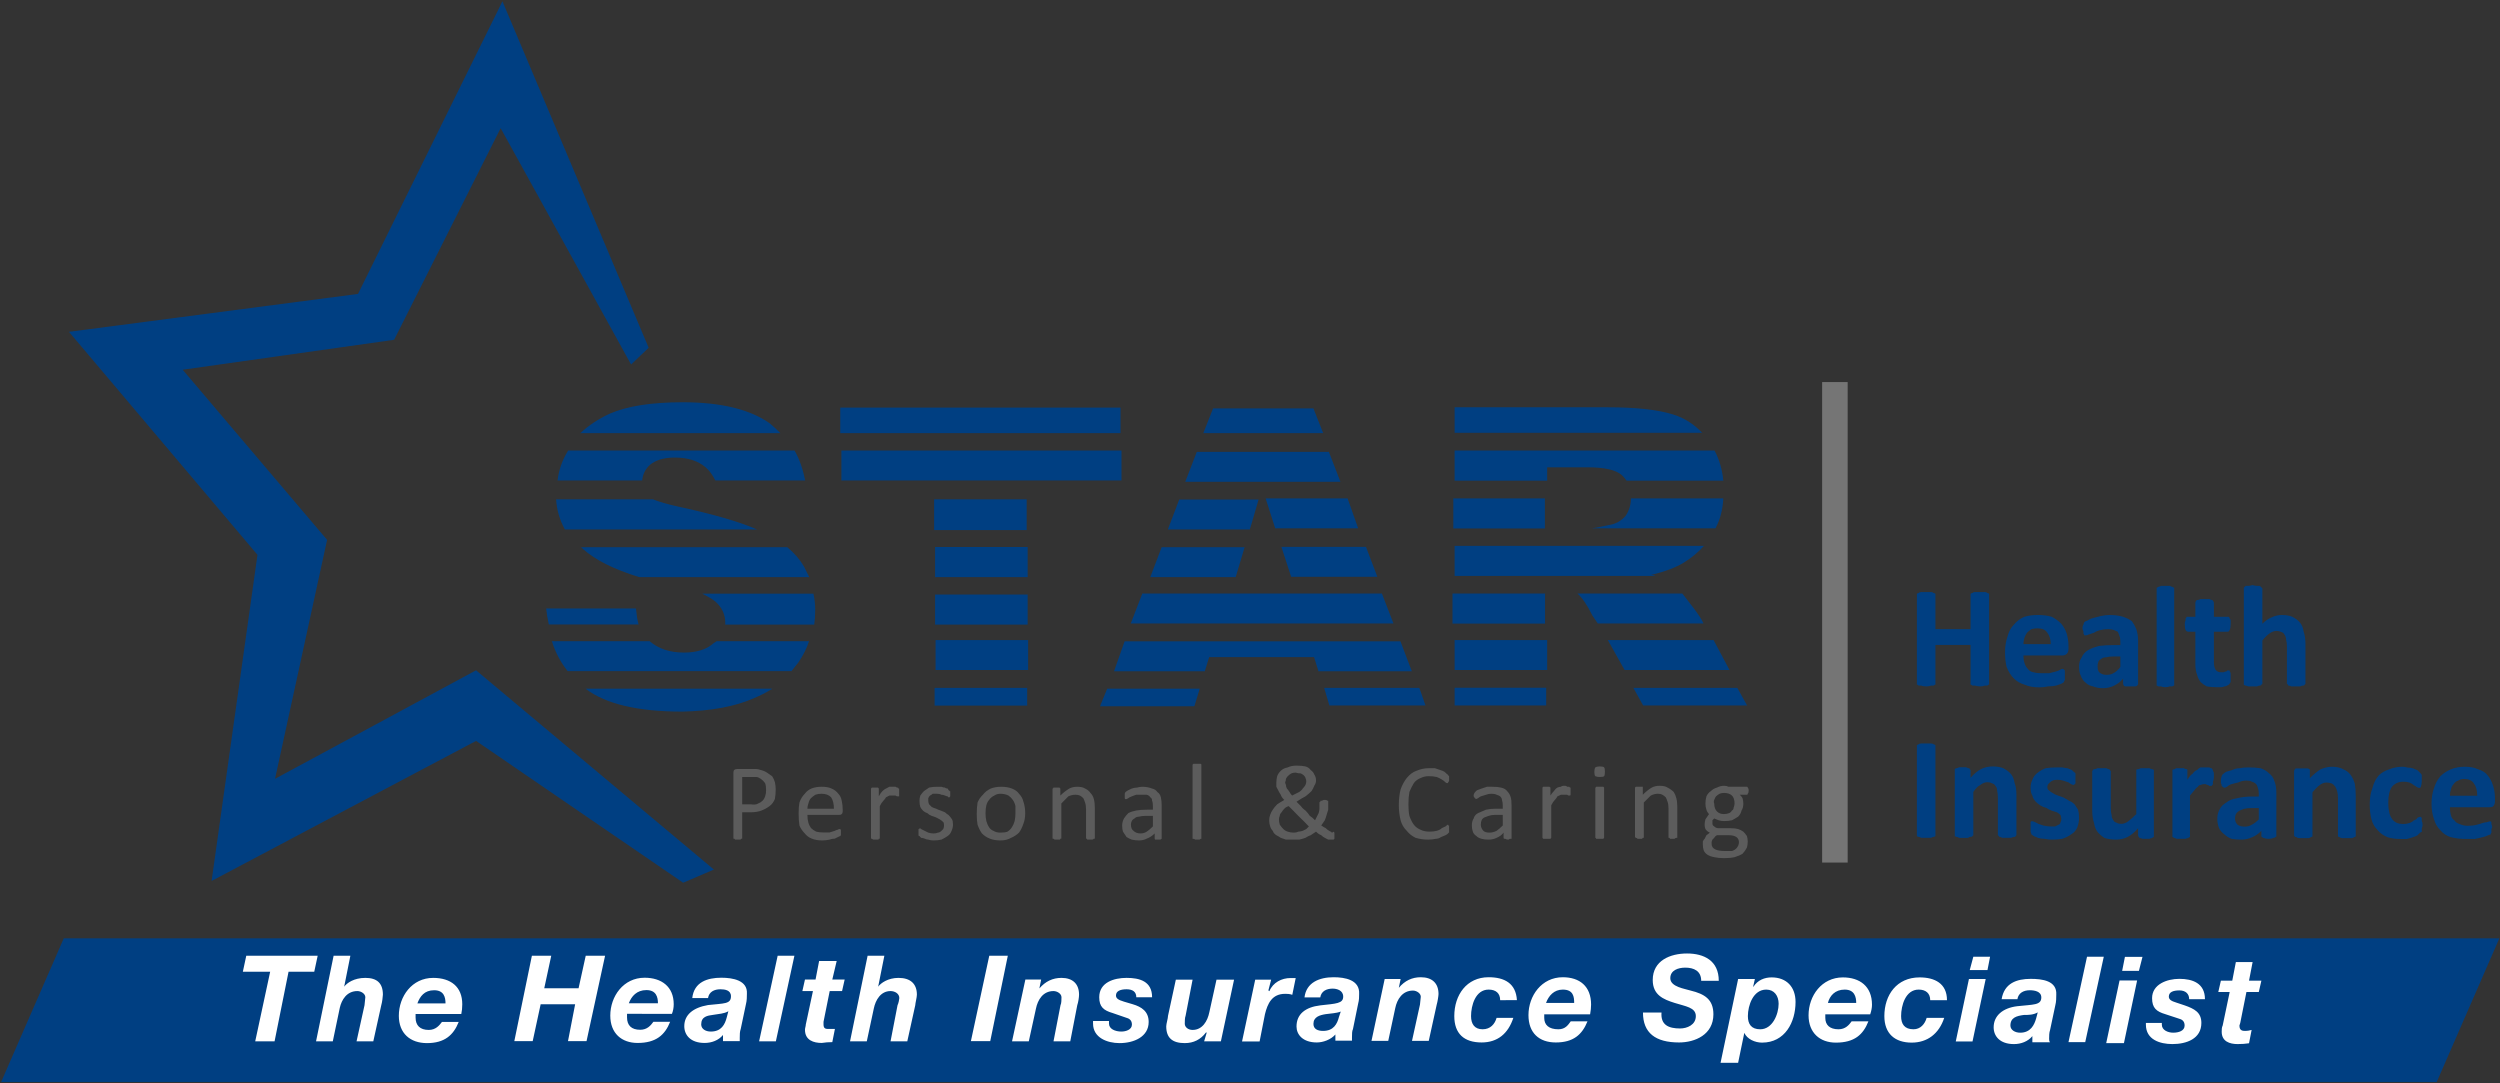 <svg version="1.2" xmlns="http://www.w3.org/2000/svg" viewBox="0 0 1537 666" width="1537" height="666">
	<rect x="0" y="0" width="1537" height="666" fill="#333333" stroke="none"/>
	<title>Annual_Reportfinal_73e42af5db-220-pdf-svg</title>
	<defs>
		<clipPath clipPathUnits="userSpaceOnUse" id="cp1">
			<path d="m-2456.15-7779.77h6452.3v9126.19h-6452.3z"/>
		</clipPath>
	</defs>
	<style>
		.s0 { fill: #003f82 } 
		.s1 { fill: #ffffff } 
		.s2 { fill: #5c5c5c } 
		.s3 { fill: none;stroke: #757575;stroke-width: 15.7 } 
	</style>
	<g id="Clip-Path: Page 1" clip-path="url(#cp1)">
		<g id="Page 1">
			<path id="Path 2" class="s0" d="m39.2 576.9l-38.5 88.3h1497.4l38.5-88.3z"/>
			<path id="Path 3" fill-rule="evenodd" class="s1" d="m1382.7 602.9h7.6l-1.6 7h-7.6l-3.8 19q-0.5 1.6-0.5 1.6c0 3.3 2.1 3.3 3.8 3.3q1.6 0 3.7-0.6l-1.6 8.2q-3.2 0.5-7 0.5c-4.9 0-9.8-1.6-9.8-7.6 0-1.1 0-2.7 0.6-3.8l4.3-20.6h-7l1.6-7h7l2.2-11.4h10.3zm-36.8 11.4c0-3.3-2.2-5.4-6-5.4-3.8 0-6.5 1-6.5 3.8 0 1.6 1.1 2.7 4.9 3.8l4.8 1.6c6 2.1 10.3 4.3 10.3 10.8 0 9.8-9.2 13-17.8 13-7.6 0-16.3-2.7-16.3-11.9v-1.1h9.8v1.1c0 3.3 3.7 4.9 7 4.9 3.3 0 7-1.1 7-4.4 0-2.7-1.6-3.8-3.7-4.3l-8.2-2.7c-5.4-1.6-8.1-3.8-8.1-9.8 0-8.6 9.2-11.9 16.8-11.9 8.1 0 15.7 2.7 15.7 12.5zm-30.9-17.4h-10.3l1.7-8.6h10.8zm-11.9 5.9h10.8l-8.1 38.5h-10.9zm-20-14.6h10.3l-11.4 52.5h-10.3zm-52.5 26.1c1.6-9.8 9.2-12.5 17.9-12.5 7 0 16.2 1.1 15.7 9.7 0 1.7 0 4.4-0.6 6.6l-3.2 15.1c-0.6 1.7-0.6 3.8-0.6 5.4 0 0.6 0 1.7 0.6 2.2h-10.9v-3.8c-2.7 3.3-7 4.9-11.3 4.9-8.7 0-12.5-4.9-12.5-10.3 0-7 5.4-11.9 14.6-13 9.8-1.1 14.7-0.5 14.7-5.4 0-3.8-4.4-4.4-7.1-4.4-3.8 0-7 1.7-7.6 5.5zm22.2 8.1c-2.7 1.6-5.9 1.6-8.6 1.6-4.4 0.6-8.2 1.6-8.2 6.5 0 2.7 2.8 4.4 6 4.4 6.5 0 8.7-4.9 9.8-8.7zm-30.9-26h-10.9l2.2-8.2h10.3zm-11.4 5.5h10.3l-8.1 38.4h-10.3zm-23.8 13c0-4.3-2.8-6.5-7.1-6.5-8.1 0-10.8 9.8-10.8 16.3 0 4.9 2.1 8.1 7.6 8.1 4.3 0 7-3.2 8.1-7h10.8c-3.2 9.7-10.3 15.2-20 15.2-10.3 0-16.8-5.5-16.8-16.3 0-13 7.6-23.8 21.7-23.8 9.2 0 16.8 3.7 16.8 14zm-64.5 8.7q0 1.1 0 2.2c0 4.3 2.7 7 8.1 7 4.3 0 6.5-2.7 8.1-4.9h10.3c-3.2 8.2-8.6 13.1-20 13.1-9.8 0-16.8-6-16.8-16.8 0-12 8.1-23.3 21.1-23.3 10.3 0 17.9 5.4 17.9 16.8q0 2.7-1.1 5.9zm19-7c0-3.8-1.1-8.2-7.1-8.2-5.9 0-9.2 3.8-10.3 8.2zm-72.6-14.7h10.3l-1 4.4v0.5c2.7-4.3 7-5.9 11.3-5.9 9.2 0 14.7 5.9 14.7 15.1 0 12.5-6.5 25-20.6 25-4.4 0-9.2-2.2-10.9-6l-3.8 18.4h-10.8zm6 22.8c0 4.9 2.1 8.1 7.6 8.1 7.5 0 11.3-9.2 11.3-15.7 0-4.9-2.7-8.7-7.6-8.7-8.1 0-11.3 9.8-11.3 16.3zm-53.1-2.2c-0.6 7.6 4.3 9.8 11.4 9.8 4.3 0 9.7-2.2 9.7-7.6 0-5.4-6.5-6-13-8.1-7-2.2-13.5-4.9-13.5-14.1 0-12 10.8-16.3 21.1-16.3 10.3 0 19.5 4.3 19.5 16.8h-10.8c0-6-4.4-8.1-9.8-8.1-4.3 0-9.2 1.6-9.2 6.5 0 5.4 9.2 6.5 12.5 7.6 8.6 2.1 14 5.4 14 14.6 0 12.5-11.3 17.3-21.1 17.3-14.6 0-22.2-5.9-22.2-18.4zm-72.1 1.1q0 1.1 0 2.2c0 4.3 2.8 7 8.7 7 4.3 0 6-2.7 7.6-4.9h10.3c-3.3 8.2-8.7 13-19.5 13-10.3 0-16.8-5.9-16.8-16.8 0-11.9 8.1-23.3 21.1-23.3 10.3 0 17.4 5.5 17.4 16.8q0 2.7-0.6 6zm18.4-7c0-3.8-0.5-8.2-7-8.2-5.4 0-8.7 3.8-10.3 8.2zm-45.5-1.7c0-4.3-2.7-6.5-7.1-6.5-8.1 0-10.8 9.8-10.8 16.3 0 4.9 2.2 8.1 7.1 8.1 4.8 0 7.5-3.2 8.6-7h10.3c-3.2 9.7-9.7 15.1-19.5 15.1-10.8 0-16.8-5.4-16.8-16.2 0-13 7.6-23.9 21.1-23.9 9.8 0 16.8 3.8 17.4 14.1zm-71-13h9.8l-1.1 5.4q5.4-6.5 13.5-6.5c7.1 0 10.9 3.8 10.9 10.3 0 1.1-0.6 4.9-1.1 6.5l-4.9 22.3h-10.3l4.9-22.3c0-1 0.5-3.8 0.5-4.8 0-2.2-2.7-3.8-4.8-3.8-6.5 0-9.8 5.4-10.9 10.8l-4.3 20.1h-10.3zm-49.3 11.3c1.1-9.2 9.2-12.4 17.9-12.4 7 0 16.2 1.6 15.7 10.3 0 1.6 0 3.8-0.6 5.9l-3.2 15.7c-0.6 1.1-0.6 3.3-0.6 4.9 0 0.6 0 1.6 0 2.2h-10.2v-3.8c-2.8 3.2-7.6 4.9-11.4 4.9-8.7 0-12.5-4.9-12.5-9.8 0-7.6 5.4-11.9 14.6-13 9.8-1.1 14.1-1.1 14.1-5.4 0-3.8-3.8-4.9-6.5-4.9-3.8 0-7 1.6-7.6 5.4zm22.3 8.7c-2.8 1.1-6 1.1-9.3 1.6-3.7 0.6-7.5 1.7-7.5 6 0 3.2 2.7 4.3 5.9 4.3 6.5 0 8.7-4.3 9.8-8.6zm-52.6-19.6h9.8l-1.7 6.6 0.6 0.5c2.2-5.4 7.6-8.1 13-8.1q1.6 0 3.2 0l-2.1 10.3c-1.7-0.6-3.3-0.6-4.4-0.6-8.1 0-10.8 6-12.4 12.5l-3.3 16.8h-10.8zm-21.1 37.9h-10.3l1.6-5.4h-0.5q-4.9 6.5-13 6.5c-7.6 0-11.4-3.2-11.4-10.3 0-1.6 1.1-4.9 1.1-6.5l4.8-22.2h10.3l-4.3 22.2c-0.5 1.1-0.5 3.8-0.5 4.9 0 2.1 2.1 3.8 4.8 3.8 6 0 9.2-5.4 10.3-10.9l4.4-20h10.8zm-52-27.1c0-3.3-2.2-4.9-6-4.9-3.8 0-6.5 1.1-6.5 3.8 0 1.6 1.1 2.7 4.9 3.8l5.4 1.6c5.4 1.6 9.8 4.4 9.8 10.9 0 9.2-9.2 13-17.9 13-7.6 0-16.3-3.3-16.3-12v-1.6h9.8v1.6c0 3.3 3.8 4.9 7.6 4.9 2.7 0 6.5-1.1 6.5-4.3 0-2.7-1.7-3.8-3.8-4.3l-8.1-2.8c-5.5-1.6-8.2-3.8-8.2-9.7 0-9.2 9.2-11.9 16.8-11.9 8.1 0 15.7 2.1 15.7 11.9zm-68.2-10.9h9.7l-1.1 5.5q5.5-6.5 13.6-6.5c7 0 10.8 3.8 10.8 10.3 0 1.6-0.5 4.8-1.1 6.5l-4.3 22.2h-10.3l4.3-22.2c0.6-1.1 0.6-3.8 0.6-4.9 0-2.2-2.7-3.8-4.9-3.8-6.5 0-9.7 5.4-10.8 10.8l-4.4 20.1h-10.3zm-22.2-14.6h11.4l-10.8 52.5h-11.9zm-74.8 0h10.3l-3.8 19c1.6-2.2 6-5.4 12.5-5.4 7.5 0 11.3 3.8 11.3 10.3 0 1.6-1 5.4-1 6.5l-4.9 22.2h-10.3l4.3-22.2c0.6-1.1 1.1-3.8 1.1-4.4 0-2.7-2.7-4.3-5.4-4.3-6 0-9.2 5.4-10.3 10.8l-4.3 20.1h-10.3zm-21.7 14.6h7.6l-1.6 7.1h-7.6l-3.8 18.9q0 1.1 0 1.7c0 2.7 1.6 2.7 3.2 2.7q2.2 0 3.8 0l-1.6 8.1q-3.3 0-6.5 0.5c-4.9 0-10.3-1.6-10.3-8.1 0-1.1 0.5-2.2 0.5-3.2l4.4-20.6h-6.5l1.6-7.1h6.5l2.2-11.4h10.8zm-33.6-14.6h10.3l-11.4 52.6h-10.3zm-52.5 26c1.1-9.8 9.2-12.5 17.9-12.5 7 0 16.2 1.6 15.7 9.8 0 1.6 0 4.3-0.6 6.5l-3.2 15.2c-0.6 1.6-0.6 3.7-0.6 5.4 0 0.5 0 1.6 0 2.1h-10.3v-3.8c-2.7 3.3-7 4.9-11.3 4.9-8.7 0-12.5-4.9-12.5-10.3 0-7 5.4-11.4 14.6-13 9.8-1.1 14.1-0.5 14.1-5.4 0-3.8-3.8-4.3-6.5-4.3-3.8 0-7 1.6-7.6 5.4zm22.2 8.1c-2.7 1.6-5.9 1.6-9.2 2.2-3.8 0.5-7.5 1.1-7.5 5.9 0 2.8 2.7 4.4 5.9 4.4 6.5 0 8.7-4.4 9.8-8.7zm-62.3 1.6q0 1.7 0 2.2c0 4.9 2.7 7.6 8.1 7.6 4.3 0 6.5-2.7 8.1-4.9h10.3c-3.2 8.1-8.7 13-20 13-9.8 0-16.8-5.9-16.8-16.8 0-11.9 8.1-23.3 21.1-23.3 10.3 0 17.9 5.4 17.9 16.3q0 3.2-1.1 5.9zm19-6.5c0-3.8-1.1-8.1-7.1-8.1-5.9 0-9.2 3.8-10.8 8.1zm-77.5-29.2h11.9l-4.3 20h21.1l4.4-20h11.9l-11.4 52.5h-11.4l4.4-22.7h-21.2l-4.9 22.7h-11.3zm-71.5 35.8q0 1.6 0 2.2c0 4.8 2.7 7.6 8.1 7.6 4.3 0 6.5-2.8 8.1-4.9h10.3c-3.2 8.1-8.7 13-19.5 13-10.3 0-17.3-6-17.3-16.8 0-11.9 8.1-23.3 21.1-23.3 10.8 0 17.9 5.4 17.9 16.2q0 3.3-0.6 6zm18.4-6.5c0-3.8-1-8.1-7-8.1-6 0-8.7 3.8-10.3 8.1zm-68.8-29.3h10.3l-3.8 19c1.6-2.2 6-5.4 13-5.4 7.1 0 10.8 3.2 10.8 10.3 0 1.1-0.5 4.9-1 6.5l-4.9 22.2h-10.3l4.9-22.2c0-1.1 0.5-3.8 0.5-4.9 0-2.2-2.7-3.8-4.9-3.8-6.5 0-9.7 5.4-10.8 10.3l-4.3 20.6h-10.3zm-39 9.8h-16.8l2.1-9.8h43.9l-2.1 9.8h-15.8l-8.6 42.8h-11.9z"/>
			<path id="Path 4" fill-rule="evenodd" class="s2" d="m476.9 485.3q0 3.2-0.5 5.9-1.1 2.8-3.3 4.4-2.1 1.6-4.9 2.7-2.7 1.1-7 1.1h-4.9c0 0 0 15.9 0 16.2q0 0-0.5 0 0 0-0.6 0.6-0.5 0-1.6 0-1.1 0-1.6 0-0.6-0.6-0.6-0.6-0.5 0-0.5 0c0-0.3 0-40.6 0-40.6q0-1.1 0.5-1.6 0.6-0.6 1.7-0.6c0.7 0 10.8 0 11.9 0q1.1 0 2.7 0.6 2.2 0.5 3.8 1.6 1.6 1.1 3.2 2.2 1.1 1.6 1.7 3.7 0.5 2.2 0.5 4.4zm-5.9 0.5q0-2.7-0.6-4.3-1.1-1.6-2.7-2.7-1.6-1.1-2.7-1.1c-1.1 0-7.6 0-8.7 0v16.8h5.4q2.8 0.5 4.4-0.5 1.6-0.6 2.7-1.7 1.1-1.1 1.6-2.7 0.6-1.6 0.6-3.8zm47.1 13q0 1.1-0.6 1.7-0.5 0.5-1.6 0.5h-19.5q0 2.7 0.6 4.9 0.5 1.6 1.6 3.2 1.1 1.1 3.2 2.2 1.7 0.5 4.4 0.5 2.1 0 3.8 0 1.6-0.5 3.2-1 1.1-0.6 1.6-0.6 1.1-0.5 1.1-0.5 0.6 0 0.6 0 0.5 0.5 0.5 0.5 0 0 0 0.6 0 0.5 0 1 0 0.6 0 0.6 0 0.5 0 0.5 0 0.6 0 0.6-0.5 0.5-0.5 0.5 0 0-1.1 0.5-1.1 0.6-2.2 1.1-1.6 0-3.2 0.6-2.2 0.5-4.4 0.5-3.8 0-6.5-1.1-2.7-1.1-4.3-3.2-2.2-2.2-3.3-4.9-0.5-3.2-0.5-7.6 0-3.8 0.5-6.5 1.1-3.2 3.3-5.4 1.6-2.2 4.3-3.3 2.7-1 6-1 3.8 0 5.9 1 2.8 1.1 4.4 3.3 1.6 1.6 2.1 4.3 0.6 2.7 0.6 5.4zm-5.4-1.6q0-4.3-1.7-7-2.1-2.2-5.9-2.2-2.2 0-3.8 0.6-1.6 1-2.7 2.1-1.1 1.1-1.6 3.3-0.6 1.6-0.6 3.2zm40.1-10.3q0 1.1 0 1.7 0 0.5 0 0.5 0 0.5 0 0.5-0.5 0-0.5 0-0.6 0-0.6 0-0.5 0-1.1-0.5-0.5 0-1 0-0.6 0-1.1 0-1.1 0-1.7 0-1 0.5-2.1 1.1-0.6 1.1-1.6 2.1-1.1 1.1-2.2 3.3c0 0.4 0 20 0 20q0 0-0.6 0 0 0.6-0.5 0.6-0.5 0-1.6 0-0.6 0-1.1 0-0.5 0-1.1-0.6-0.5 0-0.5 0 0 0 0-0.5c0-0.4 0-30.3 0-30.3q0 0 0.5-0.6 0 0 0.6 0 0.5 0 1.6 0 0.5 0 1.1 0 0.5 0 0.5 0 0.5 0.6 0.5 0.6c0 0 0 4.5 0 4.8q1.1-2.1 2.2-3.2 1.1-1.1 2.2-1.6 1.1-0.6 2.1-1.1 1.1 0 1.7 0 0.5 0 1.1 0 0.5 0 1 0 0.6 0.5 1.1 0.5 0.6 0 0.6 0.6 0.5 0 0.5 0 0 0 0 0.5 0 0 0 0.5 0 0.6 0 1.1zm33.1 20.1q0 2.1-1.1 4.3-0.6 1.6-2.2 2.7-1.6 1.1-3.8 2.2-2.2 0.5-4.9 0.5-1.6 0-3.2-0.5-1.1 0-2.2-0.6-1.1-0.5-2.2-0.5-0.5-0.5-1-1.1-0.6 0-0.6-0.5 0-1.1 0-1.6 0-1.1 0-1.1 0-0.6 0-1.1 0 0 0.6 0 0-0.6 0-0.6 0.5 0 1 0.6 1.1 0.5 2.2 1.1 1.1 0.5 2.2 1.1 1.6 0.5 3.2 0.5 1.7 0 2.7-0.5 1.1 0 2.2-1.1 0.5-0.6 1.1-1.1 0.5-1.1 0.5-2.2 0-1.6-0.5-2.1-1.1-1.1-2.2-1.7-1.1-0.5-2.1-1.1-1.1-0.5-2.8-1-1.6-0.6-2.7-1.7-1.6-0.5-2.7-1.6-1.1-1.1-1.6-2.2-0.5-1.6-0.5-3.8 0-1.6 0.5-3.2 1.1-1.6 2.2-2.7 1.6-1.1 3.2-2.2 2.2-0.5 4.9-0.5 1.1 0 2.7 0 1.1 0.5 2.2 0.5 0.5 0.6 1.6 0.6 0.5 0.5 0.5 1 0.6 0 0.6 0.6 0.5 0 0.5 0 0 0.5 0 0.5 0 0.6 0 1.1 0 0.6 0 1.1 0 0.5 0 0.5-0.5 0.6-0.5 0.6 0 0-0.6 0 0 0-0.5-0.6-0.5 0-1.6-0.5-1.1-0.5-2.2-0.5-1.1-0.6-2.7-0.6-1.6 0-2.7 0-0.6 0.6-1.6 1.1-0.6 0.5-1.1 1.6 0 0.6 0 1.6 0 1.1 0.5 2.2 0.6 0.6 1.6 1.6 1.1 0.6 2.8 1.1 1 0.6 2.7 1.1 1 0.5 2.7 1.1 1.1 1.1 2.1 1.6 1.1 1.1 2.2 2.7 0.6 1.1 0.6 3.3zm44.4-7.1q0 3.8-1.1 6.5-1.1 3.3-2.7 5.5-2.2 2.1-4.9 3.2-2.7 1.6-6.5 1.6-3.8 0-6.5-1.1-2.7-1-4.9-3.2-1.6-2.2-2.7-5.4-0.5-2.7-0.5-6.5 0-3.8 0.5-7.1 1.1-2.7 3.3-4.8 1.6-2.2 4.8-3.8 2.8-1.1 6.5-1.1 3.8 0 6.5 1.1 2.8 1 4.4 3.2 2.1 2.2 2.7 4.9 1.1 3.2 1.1 7zm-6 0q0-2.1 0-4.3-0.5-2.2-1.6-3.8-1.1-1.6-2.7-2.7-2.2-1.1-4.9-1.1-2.2 0-3.8 1.1-2.2 1.1-3.2 2.7-1.1 1.1-1.7 3.3-0.5 2.1-0.5 4.8 0 2.7 0.5 4.9 0.6 2.2 1.7 3.8 1 1.6 2.7 2.2 1.6 1.1 4.3 1.1 2.7 0 4.3-0.6 1.7-1.1 2.7-2.7 1.1-1.6 1.7-3.8 0.5-2.2 0.5-4.9zm48.8 15.7q-0.6 0-0.6 0-0.5 0.6-1.1 0.6-0.5 0-1 0-1.1 0-1.7 0-0.5 0-0.5-0.6-0.5 0-0.5 0c0 0 0-17.5 0-17.8q0-2.7-0.6-4.4-0.5-1.6-1.1-2.7-1.1-1.1-2.1-1.6-1.1-0.5-2.7-0.5-2.2 0-4.4 1-1.6 1.7-4.3 4.4c0 0.3 0 21.6 0 21.6q0 0-0.6 0 0 0.6-0.5 0.6-0.5 0-1.6 0-0.6 0-1.1 0-0.5 0-1.1-0.6 0 0-0.5 0 0 0 0-0.5c0-0.4 0-30.3 0-30.3q0.5 0 0.5-0.6 0.6 0 1.1 0 0 0 1.1 0 0.5 0 1.1 0 0.5 0 0.5 0 0.5 0.6 0.5 0.6c0 0 0 3.9 0 4.3q2.8-2.7 5.5-4.3 2.1-1.1 4.8-1.1 3.3 0 4.9 1.1 2.2 1 3.3 2.7 1.6 1.6 2.1 3.8 0.6 2.1 0.6 5.4c0 0.3 0 18.9 0 18.9zm41.1 0q-0.5 0.6-1 0.6 0 0-1.1 0-1.1 0-1.6 0-0.6 0-0.6-0.6c0 0 0-2.8 0-3.2q-2.2 2.2-4.9 3.2-2.1 1.1-4.8 1.1-2.2 0-4.4-0.5-1.6-0.6-3.2-1.6-1.1-1.7-2.2-3.3-0.5-1.6-0.5-3.8 0-2.1 1.1-4.3 1-1.6 2.7-3.3 2.1-1.1 4.8-1.6 2.7-0.5 6.5-0.5h3.8v-2.2q0-2.2-0.5-3.3 0-1.6-1.1-2.1-0.5-1.1-2.2-1.6-1 0-2.7 0-2.1 0-3.8 0-1.6 0.5-2.7 1-1.6 0.6-2.1 1.1-1.1 0.6-1.1 0.6-0.6 0-0.6 0-0.5 0-0.5-0.6 0 0 0-0.5 0-0.6 0-1.1 0-0.5 0-1.1 0-0.5 0.5-1.1 0.6-0.5 1.7-1.1 1-0.5 2.1-1 1.7-0.6 3.3-0.6 1.6-0.5 3.2-0.5 3.3 0 6 1.1 2.2 0.5 3.2 2.1 1.7 1.1 2.2 3.3 0.5 2.1 0.5 4.9c0 0.3 0 20.5 0 20.5zm-5.4-14h-4.3q-2.7 0-4.3 0.5-1.7 0-2.7 1.1-1.1 0.5-1.7 1.6-0.5 1.1-0.5 2.2 0 2.7 1.6 3.8 1.6 1.6 4.3 1.6 2.2 0 3.8-1.1 1.7-1.1 3.8-3.2zm29.8 14.1q0 0-0.5 0 0 0-0.6 0.5-0.5 0-1.6 0-0.5 0-1.1 0-0.5-0.5-1.1-0.5 0 0-0.5 0 0-0.6 0-0.6c0-0.4 0-45 0-45q0.5-0.5 0.5-0.5 0.6 0 1.1 0 0.6 0 1.1 0 1.1 0 1.6 0 0.6 0 0.6 0 0.5 0 0.5 0.5 0 0 0 0.6c0 0 0 44.6 0 45zm41.7-11.4q0-1.7 0.6-3.3 0.5-1.6 1.6-3.2 1.1-1.7 2.7-3.3 1.6-1.1 4.4-2.7-1.7-1.6-2.2-3.2-1.1-1.7-1.6-2.8-0.6-1-1.1-2.1 0-1.1 0-2.7 0-1.7 0.5-3.8 0.6-1.7 2.2-3.3 1.6-1.6 4.3-2.1 2.2-1.1 5.4-1.1 3.3 0 5.5 0.5 2.1 0.6 3.2 2.2 1.6 1.1 2.2 2.7 1.1 1.6 1.1 3.8 0 1.6-1.1 3.2-0.6 1.7-1.7 3.3-1.6 1.6-3.7 3.2-2.2 1.1-5.5 3.3 1.1 1.1 2.7 2.7 1.1 1.6 2.8 2.7 1.6 1.6 2.7 3.3 1.6 1 3.2 2.7 0.6-1.1 1.1-2.2 0.5-1.1 1.1-2.2 0.5-1.6 0.5-2.7c0-1.1 0-3 0-3.8q0-0.5 0.6-0.5 0-0.6 0-0.6 0.5 0 1 0 0.6-0.5 1.1-0.5 1.1 0 1.1 0 0.6 0 1.1 0.5 0.5 0 0.5 0 0 0.6 0 1.1c0 1.5 0 3.3 0 4.4q-0.5 1.6-1 3.2-0.6 2.2-1.1 3.3-1.1 1.6-2.2 3.2 1.6 1.1 2.7 1.6 1.1 1.1 2.2 1.7 0.5 0.5 1.1 0.5 0.5 0.6 0.5 0.6 0.5 0 1.1-0.6 0 0 0.5 0.6 0 0 0 0.5 0 0 0 1.1 0 0.5 0 1.1 0 0.5 0 1.1 0 0-0.5 0.5 0 0-0.6 0-0.5 0-1.6 0-0.5 0-1.1 0-1-0.5-2.1-1.1-1.1-0.5-2.2-1.6-1.6-0.6-3.2-2.2-1.7 1.1-3.3 2.2-1.6 0.5-3.2 1.6-1.7 0.6-3.8 1.1-1.7 0-3.8 0-2.2 0-4.4 0-1.6-0.5-3.2-1.1-1.6-1.1-2.7-1.6-1.7-1.1-2.2-2.7-1.1-1.1-1.6-2.7-0.6-1.7-0.6-3.8zm9.8-23.3q0 0.5 0.5 1.6 0 1.1 0.6 2.2 0.5 0.5 1.6 2.1 0.5 1.1 1.6 2.2 2.2-1.1 4.4-2.2 1.6-1.1 2.1-2.1 1.1-1.1 1.7-2.2 0.5-1.1 0.5-2.2 0-1.1-0.5-2.1 0-0.6-1.1-1.7-0.6-0.5-1.7-1.1-1.6 0-3.2-0.5-1.6 0-2.7 0.5-1.1 0.6-2.2 1.7-0.5 0.5-1.1 1.6 0 1.1-0.5 2.2zm-3.8 22.7q0 1.7 0.5 3.3 1.1 1.6 2.2 2.7 1.1 1.1 2.7 1.6 1.6 0.6 3.8 0.6 1.6 0 2.7-0.6 1.1 0 2.7-0.5 1.1-0.6 2.2-1.1 1.1-1.1 1.6-1.6-1.6-1.7-3.2-3.3-1.7-1.6-3.3-3.2-1.6-1.7-3.2-3.3-1.7-1.6-2.7-2.7-1.7 0.5-2.7 1.6-1.1 1.1-1.7 2.2-1.1 1.1-1.1 2.2-0.5 1-0.5 2.1zm104.6 6q0 0.5 0 1.1 0 0 0 0.5 0 0.6 0 0.6-0.6 0-0.6 0.5-0.5 0.5-1.6 1.1-1.1 0.5-2.7 1.1-1.6 1.1-3.3 1.1-2.1 0.5-4.8 0.5-3.8 0-7.6-1.1-3.3-1.6-5.4-4.3-2.8-2.7-3.8-6.5-1.1-4.4-1.1-9.2 0-5.5 1.1-9.8 1.6-4.3 3.8-7 2.7-3.3 5.9-4.4 3.8-1.6 7.6-1.6 2.2 0 3.8 0 1.6 0.5 3.2 1.1 1.7 0.5 2.7 1.1 1.1 1 1.7 1.6 0.5 0 0.5 0.5 0 0 0.6 0.6 0 0 0 0.5 0 0.6 0 1.1 0 0.5 0 1.1 0 0.5-0.6 1.1 0 0.5-0.5 0.5-0.6 0-1.1-0.5-1.1-1.1-2.2-1.7-1.6-1-3.2-1.6-2.2-0.5-4.9-0.5-2.7 0-4.9 1.1-2.7 1-4.3 3.2-1.6 2.7-2.7 5.4-0.6 3.3-0.6 7.6 0 4.4 0.6 7.1 1.1 3.2 2.7 5.4 1.6 2.1 4.3 3.2 2.2 1.1 5.4 1.1 2.2 0 4.4-0.5 2.1-0.6 3.2-1.7 1.1-0.5 2.2-1 1.1-1.1 1.6-1.1 0 0 0 0.5 0.6 0 0.6 0 0 0.6 0 1.1 0 0.5 0 1.1zm38.4 6q-0.5 0-1.1 0-0.5 0.5-1 0.5-1.1 0-1.7-0.5-0.5 0-0.5 0-0.6 0-0.6-0.6v-3.2q-1.6 2.1-4.3 3.2-2.2 1.1-4.9 1.1-2.7 0-4.3-0.5-2.2-0.6-3.2-1.7-1.7-1.1-2.2-2.7-0.6-1.6-0.6-3.8 0-2.7 1.1-4.3 0.6-2.2 2.7-3.3 2.2-1 4.9-2.1 2.7-0.6 6-0.6h4.3v-2.1q0-1.7-0.5-3.3 0-1.1-1.1-2.2-0.6-0.5-2.2-1-1.1-0.6-3.2-0.6-1.7 0-3.3 0.6-1.6 0.5-3.2 1-1.1 0.6-1.7 1.1-1 0.6-1.6 0.6 0 0 0-0.6-0.5 0-0.5 0 0-0.5-0.6-1.1 0 0 0-0.5 0-1.1 0.6-1.6 0-0.6 0.5-0.6 0-0.5 1.1-1.1 1.1-0.5 2.7-1 1.6-0.6 3.3-1.1 1.6 0 3.2 0 3.3 0 5.4 0.5 2.7 0.6 3.8 2.2 1.6 1.6 2.2 3.8 0.5 1.6 0.5 4.9c0 0.3 0 20.6 0 20.6zm-5.4-14.7h-4.9q-2.1 0-3.8 0.6-1.6 0.5-2.7 1-1.1 0.6-1.6 1.7-0.5 1.1-0.5 2.7 0 2.1 1.6 3.8 1.1 1.1 3.8 1.1 2.1 0 4.3-1.1 1.6-1.1 3.8-3.3zm41.7-14.1q0 0.6 0 1.1 0 0.6 0 0.6 0 0.5-0.5 0.5-0.6 0-0.6 0-0.5 0-1-0.5-0.6 0-1.1 0-0.6 0-1.1 0-1.1 0-1.6 0-1.1 0.5-2.2 1-0.5 1.1-1.6 2.2-1.1 1.1-2.2 3.3c0 0.3 0 20 0 20q0 0-0.5 0.6-0.6 0-1.1 0 0 0-1.1 0-1.1 0-1.1 0-0.5 0-1.1 0-0.5-0.6-0.5-0.6 0 0 0-0.5c0-0.4 0-30.4 0-30.4q0 0 0.5-0.5 0 0 0.6 0 0.5 0 1.6 0 0.5 0 1.1 0 0.5 0 0.5 0 0.6 0.5 0.6 0.5 0 0 0 0.6v4.3q1-1.6 2.1-2.7 1.1-1.6 2.2-2.2 1.1-0.5 2.2-0.5 0.5-0.6 1.6-0.6 0.5 0 1.1 0 0.5 0 1.1 0.6 0.5 0 1 0 0.6 0 0.6 0.5 0.5 0 0.5 0 0 0.6 0 0.6 0 0 0 0.5 0 0.5 0 1.6zm20.6 28.2q0 0-0.5 0.6 0 0-0.6 0-0.5 0-1.6 0-0.5 0-1.1 0-0.5 0-1.1 0 0-0.6-0.5-0.6 0 0 0-0.5c0-0.4 0-30.4 0-30.4q0.5 0 0.5-0.5 0.6 0 1.1 0 0.6 0 1.1 0 1.1 0 1.6 0 0.6 0 0.6 0 0.5 0.5 0.5 0.5 0 0 0 0.6c0 0.3 0 30.3 0 30.3zm0.5-40.6q0 2.1-0.5 2.7-0.5 0.5-2.7 0.5-1.6 0-2.7-0.5-0.6-0.6-0.6-2.7 0-1.7 0.6-2.7 1.1-0.6 2.7-0.6 2.2 0 2.7 0.6 0.5 0.5 0.5 2.7zm44.5 40.6q-0.6 0-0.6 0-0.5 0-1.1 0.6-0.5 0-1 0-1.1 0-1.7 0-0.5-0.6-0.5-0.6-0.5 0-0.5 0 0-0.5 0-0.5v-17.4q0-2.7-0.6-4.3-0.5-1.6-1.1-2.7-1.1-1.1-2.1-1.6-1.1-0.6-2.7-0.6-2.2 0-4.4 1.1-1.6 1.6-4.3 4.3c0 0 0 21.4 0 21.7q0 0-0.6 0 0 0-0.5 0.6-0.5 0-1.6 0-0.6 0-1.1 0-0.5-0.6-1.1-0.6-0.5-0.5-0.5-0.5c0-0.4 0-30.4 0-30.4q0.5-0.5 0.5-0.5 0.6 0 1.1 0 0 0 1.1 0 0.5 0 1.1 0 0.5 0 1 0 0 0 0 0.5 0 0 0 0.6v3.8q2.8-2.8 5.5-4.4 2.1-1.1 4.8-1.1 3.3 0 4.9 1.1 2.2 1.1 3.8 2.7 1.1 1.7 1.6 3.8 0.6 2.2 0.6 5.4c0 0 0 18.7 0 19zm43.9-29.3q0 1.7-0.6 2.2 0 0.6-0.5 0.6h-4.4q1.1 1 1.7 2.1 0.5 1.7 0.5 3.3 0 2.7-1.1 4.3-0.5 2.2-2.1 3.8-1.7 1.1-3.8 2.2-2.2 0.5-4.9 0.5-1.6 0-3.3-0.5-1.6-0.6-2.7-1.1-0.5 0.5-1.1 1.1 0 1.1 0 2.1 0 1.1 1.1 1.7 1.1 1.1 2.7 1.1h7.6q2.7 0 4.4 0.5 1.6 0.5 3.2 1.6 1.1 1.1 2.2 2.7 0.5 1.7 0.5 3.3 0 2.1-0.5 3.8-1.1 2.1-2.7 3.8-1.7 1.1-4.9 2.1-2.7 0.6-6.5 0.6-3.3 0-6-0.6-2.7-0.5-4.3-1.6-1.6-1.1-2.2-2.7-0.5-1.6-0.5-3.3 0-1 0-2.1 0.5-1.1 1.1-1.6 0.5-1.1 1.1-2.2 1-0.6 2.1-1.6-1.6-0.6-2.7-2.2-0.5-1.1-0.5-2.7 0-1.6 0.5-3.3 1.1-1.6 2.2-3.2-1.1-1.1-1.6-2.7-0.6-1.7-0.6-3.8 0-2.2 0.6-4.4 1-2.1 2.7-3.2 1.6-1.6 3.8-2.2 2.1-1.1 4.3-1.1 1.6 0 2.7 0.6 1.1 0 2.2 0h9.2q0.5 0 0.5 0.5 0.6 0.6 0.6 1.6zm-8.7 8.2q0-3.3-1.6-4.9-1.7-1.6-4.9-1.6-1.6 0-2.7 0.5-1.1 0.6-2.2 1.6-0.5 0.6-1.1 2.2-0.5 1.1 0 2.2 0 3.2 1.7 4.9 1.6 1.6 4.3 1.6 1.6 0 3.2-0.6 1.1-0.5 1.7-1.6 1-0.5 1-1.6 0.6-1.6 0.6-2.7zm2.7 23.8q0-2.1-1.6-3.2-1.7-1.1-4.4-1.1h-7.5q-1.1 0.5-1.7 1.6-0.5 0.6-1.1 1.1-0.5 1.1-0.5 1.6 0 0.6 0 1.1 0 2.2 2.2 3.3 2.1 1 5.9 1 2.2 0 4.4 0 1.6-0.5 2.7-1.6 0.5-0.5 1.1-1.6 0.5-1.1 0.5-2.2z"/>
			<path id="Path 5" fill-rule="evenodd" class="s0" d="m1189.9 514q-0.6 0.5-1.1 0.5-0.6 0-1.6 0.6-1.1 0-3.3 0-1.6 0-2.7 0-1.1-0.6-1.6-0.6-0.6 0-1.1-0.5 0-0.5 0-1.1c0 0 0-54.4 0-54.7q0.5-0.6 1.1-0.6 0.5-0.5 1.6-0.5 1.1 0 2.7 0 2.2 0 3.3 0 1 0 1.6 0.5 0.5 0 1.1 0.6 0 0.5 0 0.5c0 0.4 0 54.9 0 55.3zm49.8-0.5q0 0-0.5 0.5 0 0.5-0.6 0.5-1.1 0-2.1 0.6-1.1 0-2.8 0-1 0-2.7 0-1.1-0.6-1.6-0.6-0.5 0-0.5-0.5-0.6-0.5-0.6-0.5v-22.8q0-2.7-0.5-4.9 0-1.6-1.1-2.7-0.5-1.1-2.2-1.6-1.1-0.6-2.7-0.6-2.1 0-4.3 1.7-2.2 1.1-4.3 4.3v26.6q0 0-0.6 0.5 0 0.5-1.1 0.5-0.5 0-1.6 0.6-1.1 0-2.7 0-1.6 0-2.7 0-1.1-0.6-1.6-0.6-0.6 0-1.1-0.5 0-0.5 0-0.5c0 0 0-40.3 0-40.7q0.5-0.5 1.1-0.5 0.5 0 1.6-0.6 0.5 0 2.2 0 1 0 2.1 0 1.1 0.6 1.6 0.6 0.6 0 0.6 0.5 0.5 0.6 0.5 0.6v4.8q3.3-3.8 6.5-5.4 3.3-1.6 7.1-1.6 3.8 0 6.5 1.1 3.2 1.6 4.9 3.8 1.6 2.1 2.1 5.4 1.1 2.7 1.1 7zm38.5-10.8q0 3.2-1.1 6-1.1 2.7-3.8 4.3-2.2 1.6-5.4 2.7-2.7 0.5-6.5 0.5-2.2 0-4.4-0.5-2.1 0-3.8-0.5-1.6-0.6-2.7-1.1-1-0.6-1.6-1.1 0-0.5-0.5-1.6 0-0.6 0-2.7 0-1.1 0-2.2 0-0.6 0-1.1 0.5-0.5 0.5-0.5 0.6 0 0.6 0 0.5 0 1.6 0.5 1.1 0.5 2.1 1.1 1.7 0.5 3.3 1.1 2.2 0.5 4.3 0.5 1.7 0 2.7 0 1.1-0.5 2.2-1.1 1.1-0.5 1.1-1.6 0.5-0.5 0.5-1.6 0-1.6-0.5-2.7-1.1-1.1-2.2-1.7-1.6-0.5-3.2-1-1.7-0.6-3.3-1.7-2.1-0.5-3.8-1.6-1.6-1.1-2.7-2.2-1.6-1.6-2.1-3.8-1.1-1.6-1.1-4.8 0-2.7 1.1-4.9 1-2.7 3.2-4.3 2.2-1.7 4.9-2.8 3.2-0.5 7-0.5 1.6 0 3.3 0 2.1 0.5 3.2 0.5 1.6 0.6 2.7 1.1 0.6 0.6 1.1 1.1 0.6 0 0.6 0.6 0.5 0 0.5 0.5 0 0.5 0 1.1 0 1.1 0 2.2 0 1 0 1.6 0 1.1 0 1.1-0.5 0.5-0.5 0.5-0.6 0.5-0.6 0.5-0.5 0-1.6-0.5-0.6-0.5-1.6-1.1-1.7-0.5-3.3-1.1-1.6-0.5-3.8-0.5-1.6 0-2.7 0.5-1.1 0.6-1.6 1.1-0.6 0.6-1.1 1.1-0.5 1.1-0.5 1.6 0 1.7 1 2.2 1.1 1.1 2.2 1.6 1.6 1.1 3.3 1.6 1.6 0.6 3.2 1.1 2.2 1.1 3.8 2.2 1.6 0.5 3.3 2.2 1 1.6 2.1 3.2 0.6 2.2 0.6 4.9zm46 11.9q-0.5 0-1.1 0.6-0.5 0-1.6 0.5-0.5 0-2.2 0-1 0-2.1 0-1.1-0.5-1.7-0.5-0.5-0.6-0.5-0.6-0.5-0.5-0.5-1.1v-4.3q-3.3 3.8-6.5 5.4-3.3 1.6-7.1 1.6-3.8 0-7-1-2.7-1.7-4.4-3.8-1.6-2.2-2.1-5.5-1.1-3.2-1.1-7.5v-24.4q0 0 0.5-0.6 0-0.5 0.6-0.5 1.1 0 2.1-0.6 1.1 0 2.8 0 1.6 0 2.7 0 1 0.6 1.6 0.6 0.5 0 0.5 0.5 0.6 0.6 0.6 0.6v22.7q0 2.7 0.5 4.4 0 1.6 1.1 3.2 0.5 1.1 2.2 1.6 1 0.6 2.7 0.6 2.1 0 4.3-1.6 2.2-1.7 4.9-4.4c0 0 0-26.7 0-27.1q0-0.5 1.1-0.5 0.5 0 1.6-0.6 1.1 0 2.7 0 1.6 0 2.7 0 1.1 0.6 1.6 0.6 0.6 0 1.1 0.5 0 0.6 0 0.6c0 0.3 0 40.3 0 40.6zm36.9-36.8q0 1.6-0.6 2.7 0 1.1 0 1.6 0 0.5-0.5 0.5 0 0.6-0.6 0.6-0.5 0-1.1 0-0.5-0.6-1-0.6-0.6 0-1.1-0.5-0.6 0-1.1 0-1.1 0-2.2 0.5-1.1 0-1.6 1.1-1.1 0.6-2.2 2.2-1 1.1-2.7 3.2c0 0.4 0 25.2 0 25.5q-0.5 0-1.1 0.6-0.5 0-1.6 0.5-1.1 0-2.7 0-1.6 0-2.7 0-1.1-0.5-1.6-0.5-0.6-0.6-1.1-0.6 0-0.5 0-1.1c0 0 0-39.7 0-40.1q0.5-0.5 1.1-0.5 0.5 0 1.1-0.6 1 0 2.7 0 1.1 0 2.1 0 1.1 0.6 1.7 0.6 0.5 0 0.5 0.5c0 0.4 0 6 0 6q1.6-2.7 3.3-3.8 1-1.6 2.7-2.2 1-1.1 2.1-1.6 1.7 0 2.7 0 0.6 0 1.1 0 0.6 0 1.6 0 0.6 0.5 1.1 0.5 0.6 0 0.6 0.6 0.5 0 0.5 0.5 0 0 0 0.6 0.6 0.5 0.6 1.6 0 0.5 0 2.2zm38.4 36.3q0 0.5-0.5 0.5-0.6 0.6-1.6 0.6-0.6 0.5-2.8 0.5-1.6 0-2.7-0.5-1 0-1-0.6-0.6 0-0.6-0.5v-3.3q-2.7 2.7-5.4 3.8-3.3 1.6-7.1 1.6-3.2 0-5.9-0.5-2.7-1.1-4.3-2.7-2.2-1.6-3.3-3.8-1.1-2.7-1.1-6 0-3.2 1.6-5.9 1.1-2.2 3.8-3.8 2.7-2.2 6.5-2.7 4.4-1.1 9.8-1.1h3.8v-2.2q0-1.6-0.6-3.2-0.5-1.7-1-2.2-1.1-1.1-2.8-1.6-1-0.6-3.2-0.6-2.7 0-4.9 1.1-2.1 0.6-4.3 1.1-1.6 0.5-2.7 1.6-1.1 0.6-1.6 0.6-0.6 0-1.1-0.6 0 0-0.6-0.5 0-1.1-0.5-1.6 0-1.1 0-1.7 0-1.6 0.5-2.7 0-0.5 0.6-1.1 0.5-0.5 2.1-1.6 1.7-0.5 3.8-1.1 2.2-1.1 4.4-1.1 2.7-0.5 5.4-0.5 4.3 0 7.6 0.5 3.2 1.1 5.4 3.3 2.2 1.6 3.2 4.9 1.1 2.7 1.1 7zm-10.8-17.3h-4.4q-2.7 0-4.8 0.5-1.7 0.6-2.7 1.1-1.7 1.1-2.2 2.2-0.5 1.1-0.5 2.7 0 2.2 1.6 3.8 1.6 1.1 4.3 1.1 2.7 0 4.3-1.1 2.2-1.1 4.4-3.3zm59.6 17.4q-0.6 0.5-1.1 0.5-0.5 0.6-1.6 0.6-1.1 0-2.7 0-1.7 0-2.7 0-1.1 0-1.7-0.6-0.5 0-1.1-0.5c0 0 0-23 0-23.3q0-2.7-0.5-4.4-0.5-1.6-1.1-2.7-1.1-1.6-2.2-2.1-1.6-0.6-3.2-0.6-2.2 0-4.3 1.6-2.2 1.7-4.4 4.4c0 0.3 0 27.1 0 27.1q-0.5 0.5-1.1 0.5-0.5 0.6-1.6 0.6-1.1 0-2.7 0-1.6 0-2.7 0-1.1 0-1.6-0.6-1.1 0-1.1-0.5-0.5 0-0.5-0.6v-39.5q0-0.6 0.5-1.1 0 0 0.5-0.6 0.6 0 1.7 0 1 0 2.1 0 1.7 0 2.7 0 0.6 0 1.1 0 0.6 0.6 1.1 0.6c0 0.3 0 5 0 5.4q3.3-3.3 6.5-5.4 3.8-1.6 7-1.6 4.4 0 7.1 1.6 2.7 1.1 4.3 3.2 1.7 2.2 2.7 5.5 0.6 3.2 0.6 7.5c0 0.4 0 25 0 25zm41.1-7.1q0 1.1-0.5 2.2 0 0.5 0 1.1 0 0.5 0 1.1-0.5 0-1.1 0.5-0.5 0.5-1.6 1.6-1.1 0.6-2.7 1.1-1.6 0.6-3.8 1.1-2.2 0-3.8 0-4.9 0-8.1-1.1-3.8-1.6-6-4.3-2.7-2.7-3.8-6.5-1.1-4.4-1.1-9.2 0-6 1.7-10.3 1.1-4.4 3.8-7.6 2.7-2.7 6.5-3.8 3.8-1.6 8.1-1.6 1.6 0 3.2 0.5 1.7 0 3.3 0.5 1.6 0.6 2.7 1.1 1.1 1.1 1.6 1.6 0.6 0.6 0.6 0.6 0.5 0.5 0.5 1.1 0 0.5 0 1.1 0 1 0 2.1 0 2.2-0.5 3.3 0 1.1-1.1 1.1-0.6 0-1.6-0.6-0.6-0.5-1.7-1.1-1.1-1-2.7-1.6-1.6-0.5-3.8-0.5-4.3 0-7 3.2-2.2 3.3-2.2 9.8 0 3.2 0.6 5.9 0.5 2.2 1.6 3.8 1.1 1.7 3.2 2.7 1.7 0.6 3.8 0.6 2.2 0 3.8-0.6 1.6-0.5 2.7-1.6 1.7-0.5 2.2-1.6 1.1-0.6 1.6-0.6 0.6 0 0.6 0 0.5 0.6 0.5 1.1 0 0.6 0 1.7 0.5 0.5 0.5 2.1zm44.5-14.6q0 2.2-1.1 3.2-0.6 0.6-2.2 0.6h-24.4q0 2.7 0.6 4.9 0.5 2.1 2.2 3.2 1 1.6 3.2 2.2 2.2 1.1 4.9 1.1 3.2 0 5.4-0.6 2.2-0.5 3.8-1.1 1.6-0.5 2.7-0.5 1.1-0.5 1.6-0.5 0.6 0 0.6 0 0.5 0 0.5 0.5 0 0.5 0 1.1 0.5 1.1 0.5 2.1-0.5 0.6-0.5 1.7 0 0.5 0 1.1 0 0.5 0 0.5-0.5 0.5-0.5 1.1-0.6 0-1.7 0.5-1 0.6-3.2 1.1-2.2 0.6-4.9 1.1-2.2 0-5.4 0-4.9 0-9.2-1.1-3.8-1.1-6.5-4.3-2.7-2.7-3.8-6.5-1.6-4.4-1.6-9.8 0-5.4 1.6-9.7 1.1-3.8 3.8-7.1 2.7-2.7 6.5-4.3 3.8-1.6 8.7-1.6 4.8 0 8.1 1.6 3.8 1.1 5.9 3.8 2.2 2.7 3.3 6.5 1.1 3.2 1.1 7.6zm-10.9-3.3q0-4.9-2.1-7.6-1.7-2.7-6-2.7-2.2 0-3.8 1.1-1.6 0.5-2.7 2.2-1.1 1.1-1.6 3.2-0.6 1.6-0.6 3.8zm-300.1-68.3q-0.5 0-1.1 0.6-0.5 0-1.6 0-1.1 0.5-2.7 0.5-1.6 0-3.3-0.5-1 0-1.6 0-0.5-0.6-1.1-0.6c0-0.3 0-24 0-24.4h-21.6c0 0.4 0 24.1 0 24.4q-0.6 0-1.1 0.6-0.6 0-1.6 0-1.1 0.5-2.8 0.5-2.1 0-3.2-0.5-1.1 0-1.6 0-0.6-0.6-1.1-0.6 0-0.5 0-1.1c0-0.3 0-54.7 0-54.7q0.5-0.5 1.1-0.5 0.5-0.6 1.6-0.6 1.1 0 3.2 0 1.7 0 2.8 0 1 0 1.6 0.6 0.5 0 1.1 0.5c0 0 0 21.3 0 21.7h21.6c0-0.4 0-21.7 0-21.7q0.6-0.5 1.1-0.5 0.6-0.6 1.6-0.6 1.7 0 3.3 0 1.6 0 2.7 0 1.1 0 1.6 0.6 0.6 0 1.1 0.5 0 0 0 0.6c0 0.3 0 54.9 0 55.2zm48.8-21.6q0 1.6-1.1 2.7-1.1 1-2.7 1h-23.9q0 2.8 0.6 4.4 0.5 2.1 2.1 3.8 1.1 1.6 3.3 2.1 2.2 0.6 4.9 0.6 2.7 0 4.9 0 2.7-0.6 4.3-1.1 1.6-0.5 2.7-1.1 0.5-0.5 1.6-0.5 0 0 0.6 0.5 0 0 0.5 0.6 0 0 0 1 0 0.6 0 1.7 0 1.1 0 1.6 0 0.5 0 1.1 0 0.5-0.5 1.1 0 0.5 0 0.5-0.6 0.5-1.7 1.1-1.6 0.5-3.2 1.1-2.2 0.5-4.9 0.5-2.7 0.6-5.4 0.6-5.4 0-9.2-1.7-3.8-1.1-6.5-3.8-2.7-2.7-4.4-7-1-3.8-1-9.2 0-5.4 1.6-9.8 1.1-4.3 3.8-7 2.7-3.3 6.5-4.9 3.8-1.1 8.1-1.1 4.9 0 8.7 1.1 3.2 1.6 5.9 4.3 2.2 2.7 3.3 6 1.1 3.8 1.1 7.6zm-10.9-3.3q0-4.3-2.1-7-1.7-2.7-6-2.7-2.2 0-3.8 0.5-1.6 1.1-2.7 2.2-1.1 1.6-1.6 3.2-0.6 2.2-0.6 3.8zm53.7 24.4q0 0.6-0.6 1.1-0.5 0.5-1.1 0.5-1 0-3.2 0-1.6 0-2.7 0-1.1 0-1.1-0.5-0.5-0.5-0.5-1.1v-3.2q-2.2 2.7-5.5 4.3-3.2 1.6-7 1.6-3.2 0-6-1.1-2.7-0.5-4.3-2.1-2.2-1.6-3.2-4.4-1.1-2.1-1.1-5.4 0-3.8 1.6-5.9 1.1-2.7 3.8-4.4 2.7-1.6 7-2.7 3.8-0.5 9.2-0.5h3.8v-2.2q0-2.2-0.5-3.2-0.5-1.7-1.1-2.8-1.1-0.5-2.2-1-1.6-0.6-3.7-0.6-2.8 0-4.9 0.6-2.2 0.5-3.8 1.6-1.6 0.5-3.3 1.1-1 0.5-1.6 0.5-0.5 0-1.1 0 0-0.5-0.5-1.1 0-0.5 0-1.6-0.6-0.5-0.6-1.6 0-1.6 0.6-2.2 0-0.5 0.5-1.6 0.6-0.6 2.2-1.1 1.6-1.1 3.8-1.6 2.2-0.6 4.3-1.1 2.7-0.6 5.4-0.6 4.4 0 8.2 1.1 3.2 1.1 5.4 2.7 1.6 2.2 2.7 4.9 1.1 3.3 1.1 7.1zm-10.9-16.8h-4.3q-2.7 0-4.3 0.5-2.2 0-3.3 1.1-1.1 0.5-1.6 1.6-0.5 1.1-0.5 2.7 0 2.7 1 3.8 1.7 1.6 4.4 1.6 2.7 0 4.3-1 2.2-1.1 4.3-3.8zm33.1 17.9q-0.6 0-1.1 0.5-0.5 0-1.6 0-1.1 0.5-2.7 0.5-1.7 0-2.7-0.5-1.1 0-1.7 0-0.5-0.5-1-0.5 0-0.6 0-1.1c0-0.4 0-58.7 0-59.1q0.5 0 1-0.5 0.6 0 1.7-0.6 1 0 2.7 0 1.6 0 2.7 0 1.1 0.6 1.6 0.6 0.5 0.5 1.1 0.5 0 0.5 0 1.1c0 0.3 0 58.7 0 59.1zm34.7-5.5q0 2.2 0 3.3-0.6 1.1-1.1 1.6 0 0-1.1 0.6-0.6 0.5-1.6 0.5-1.1 0.5-2.2 0.5-1.6 0-2.7 0-3.3 0-6-0.5-2.1-1.1-3.8-2.7-1.6-2.2-2.1-4.4-1.1-2.7-1.1-6.5v-20h-4.3q-1.1 0-1.7-1.1-0.5-1.1-0.5-3.8 0-1.1 0.5-2.2 0-0.5 0-1 0.6-0.6 0.6-1.1c0.3 0 5 0 5.4 0v-8.7q0-0.5 0.5-1.1 0-0.5 0.6-0.5 1.1 0 2.1-0.6 1.1 0 2.7 0 1.7 0 2.8 0 1 0.6 1.6 0.6 0.5 0 0.5 0.5 0.6 0.6 0.6 1.1v8.7c0.3 0 9.2 0 9.2 0q0.5 0.5 0.5 1.1 0.6 0.5 0.6 1 0 1.1 0 2.2 0 2.7-0.6 3.8-0.5 1.1-1.1 1.1h-8.6v18.4q0 3.3 1 4.9 1.1 1.6 3.3 1.6 1.1 0 1.6 0 1.1-0.5 1.6-0.5 0.6 0 0.6-0.6 0.5 0 1.1 0 0 0 0.5 0 0 0.6 0 0.6 0.6 0.5 0.6 1.6 0 0.5 0 1.6zm46 4.4q0 0-0.5 0.5 0 0.6-1.1 0.6-0.6 0-1.6 0.5-1.1 0-2.8 0-1.6 0-2.7 0-1-0.5-1.6-0.5-0.5 0-0.5-0.6-0.6-0.5-0.6-0.5v-22.8q0-2.7-0.5-4.3 0-1.7-1.1-3.3-0.5-1.1-2.2-1.6-1-0.5-2.7-0.5-2.1 0-4.3 1.6-2.2 1.6-4.3 4.3v26.6q0 0-0.6 0.5 0 0.6-1.1 0.6-0.5 0-1.6 0.5-1.1 0-2.7 0-1.6 0-2.7 0-1.1-0.5-1.6-0.5-0.6 0-1.1-0.6 0-0.5 0-0.5c0-0.4 0-59.1 0-59.1q0.5-0.5 1.1-1.1 0.5 0 1.6 0 1.1 0 2.7-0.5 1.6 0.5 2.7 0.5 1.1 0 1.6 0 1.1 0.6 1.1 1.1 0.6 0 0.6 0.5v21.7q2.7-2.7 5.4-3.8 3.2-1.6 6.5-1.6 3.8 0 6.5 1.1 3.2 1.6 4.9 3.8 1.6 2.1 2.1 5.4 1.1 3.2 1.1 7.6zm-649-94.9h-50.4l7-18.4h48.8zm-274.1 22.8q1.6 3.2 3.2 6.5h-104.5q-23.3-7.1-34.7-17.4-0.5-0.5-1.1-1h126.8q6.5 5.4 10.3 11.9zm265.4 6.5h-52.5l7-18.4h51zm-184.8-18.5h56.9v18.5h-56.9zm-176.1-122.5l-10.8 10.3-80.2-145.3-65.5 130.1-130 18.4 88.8 104.6-32 146.9 123.6-66.7 146.2 122.5-18.9 8.1-127.3-87.2-162.6 86.1 28.2-200.5-115.9-137.1 177.7-23.3 88.8-179.9zm176.1 151.7h56.9v18.5h-56.9zm212.9-29.3h52l7 18.4h-53zm-213.5-29.2h56.9v18.9h-56.9zm-74.2 58q1.1 4.9 1.1 9.8 0 4.8-0.6 9.2h-54.7q0-0.6 0-1.1 0-7.6-6-13-2.7-2.2-8.1-4.9zm-152.8-39.5q-4.8-8.7-5.4-18.5h59.6q5.4 2.2 15.2 4.4 32.5 7 48.7 14.1zm476.8-29.3h-95.4l7.1-18.4h81.2zm43.9 116.5h-57.4l-2.7-8.7h-64.5l-2.7 8.7h-55.8l6.5-18.4h169.6zm25.5-106.3h56.3v18.5h-56.3zm153.8 76.9h-65l-3.3-4.9q-4.8-9.7-9.2-13.5h64.5q1.6 2.2 3.8 4.9 6 7.6 8.1 11.3zm-606.7 10.9h56.8q-2.1 6.5-6.5 13-2.1 2.7-4.3 5.4h-137.6q-6.5-8.1-9.7-18.4h60.1q8.1 7 21.1 7 11.9 0 18.4-5.9 1.1-0.6 1.7-1.1zm337.5-87.8h50.4l6.5 18.4h-51zm114.9 58.5h56.9v18.5h-56.9zm-36.3 18.4h-161.5l7.1-18.4h147.3zm-496.7 40.1h114.8q-4.9 3.2-11.4 5.9-17.3 7.6-43.9 8.2-41.1 0-59.5-14.1zm320.7 0h56.9l-3.3 10.8h-58zm132.8-157.1h-73.7l6-15.2h61.7zm-333.7 0h-123q7.6-7.1 17.9-11.9 16.2-7.1 45-7.1 35.2 0 53.6 13 3.2 2.7 6.5 6zm36.8-15.7h172.3v15.7h-172.3zm58 172.3h56.9v10.9h-56.9zm298 0l3.8 10.8h-59.1l-3.2-10.8zm201.5 10.8h-63.9l-6-10.8h63.9zm-179.8-10.9h56.3v10.9h-56.3zm152.2-156.7h-152.2v-15.7h94.2q26 0 40.1 4.4 10.3 3.2 17.9 11.3zm16.8 145.8h-64.5l-10.3-18.4h65zm-169-18.4h56.9v18.4h-56.9zm-319.1 0h56.9v18.4h-56.9zm-180.4-98.1h-52q1.1-9.7 6.5-18.4h139.2q4.4 7.6 6.5 18.4h-55.2q-2.7-5.4-6-8.1-7-6-18.9-6-9.8 0-15.2 4.4-4.3 3.8-4.9 9.7zm122.5-18.4h172.2v18.4h-172.2zm433.9 18.5h-56.9v-18.5h159.8q4.4 8.2 5.4 18.5h-59.5q-1.1-1.7-2.8-3.3-5.4-4.9-21.1-4.9h-24.9zm51.5 10.9h56.8q-0.5 10.3-4.8 18.4h-75.9q3.8-0.6 11.4-2.2 5.4-1.1 9.2-5.4 3.3-4.9 3.3-10.8zm15.1 47.7h-123.5v-18.5h153.3q-5.4 6-12.4 10.3-7.1 4.4-20.1 7.6 1.6 0 2.7 0.6zm-625.2 29.8h-55.2q-1.1-4.9-1.6-9.8h55.2c0.6 4.9 0.6 6 1.6 9.8z"/>
			<path id="Path 6" fill-rule="evenodd" class="s3" d="m1128.1 234.9v295.4"/>
		</g>
	</g>
</svg>